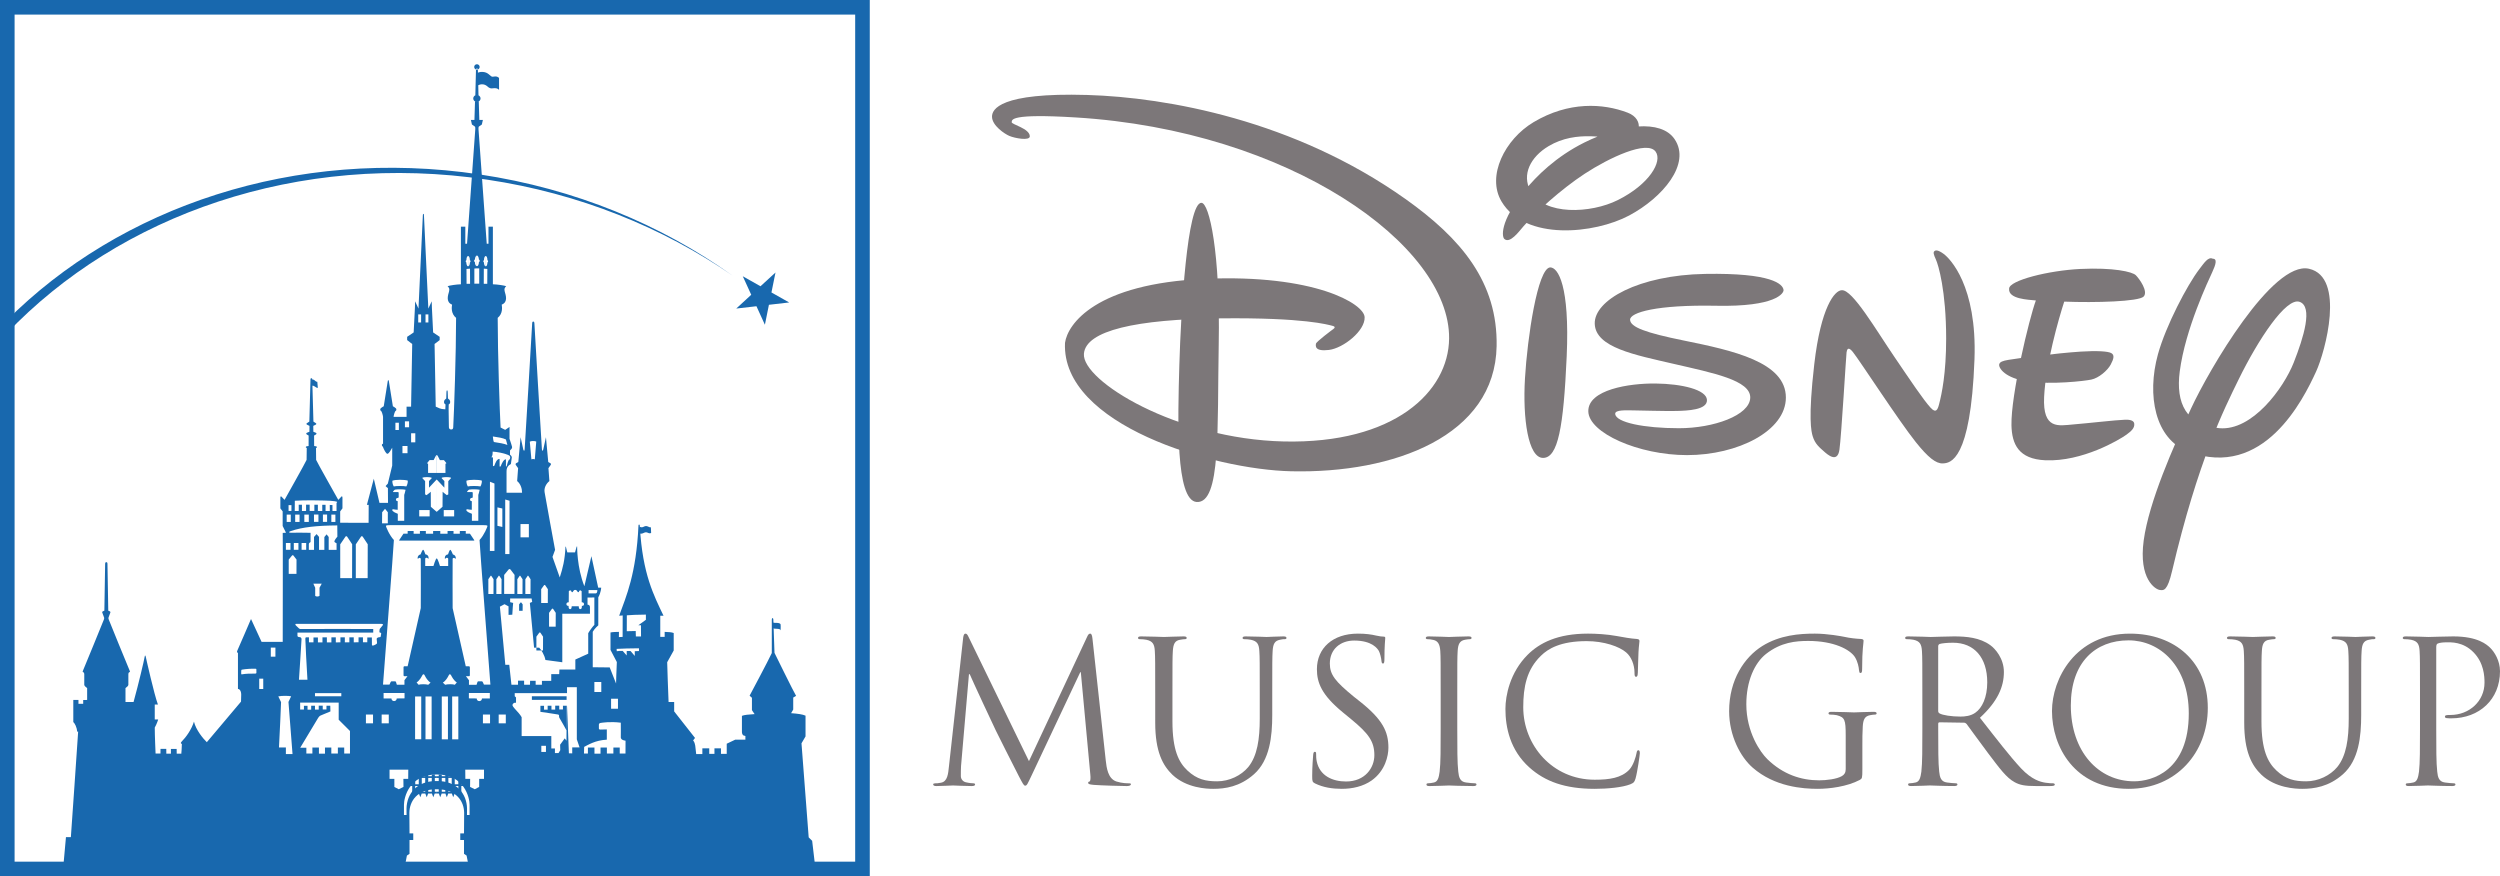 <?xml version="1.0" encoding="utf-8"?>
<!-- Generator: Adobe Illustrator 16.0.0, SVG Export Plug-In . SVG Version: 6.00 Build 0)  -->
<!DOCTYPE svg PUBLIC "-//W3C//DTD SVG 1.1//EN" "http://www.w3.org/Graphics/SVG/1.1/DTD/svg11.dtd">
<svg version="1.1" id="Layer_1" xmlns="http://www.w3.org/2000/svg" xmlns:xlink="http://www.w3.org/1999/xlink" x="0px" y="0px"
	 width="1000px" height="350.5px" viewBox="0 -62.765 1000 350.5" enable-background="new 0 -62.765 1000 350.5"
	 xml:space="preserve">
<g>
	<g>
		<path fill="#1868AE" d="M191.867-35.986c0,0.603-0.495,1.083-1.102,1.083c-0.603,0-1.09-0.482-1.09-1.083
			c0-0.6,0.488-1.083,1.09-1.083C191.372-37.069,191.867-36.586,191.867-35.986 M191.403-24.491l-0.265-10.801h-0.737l-0.268,10.801
			H191.403z M189.521,153.485c0.286,0,0.188-0.188,0.188-0.188l-1.729-2.586h-1.671l-0.008-1.076h-2.375v1.001v0.088h-2.515v-1.087
			h-2.383v1.087h-2.912v-1.087h-2.867v1.087h-2.912v-1.087h-2.375v1.087h-2.509v-0.088v-1.001h-2.383l-0.006,1.076l-1.667-0.016
			l-1.726,2.602c0,0-0.098,0.188,0.186,0.188H189.521z M190.749-28.268c1.268-1.126,3.12-0.934,4.111-0.013
			c0.96,0.892,1.531,0.954,2.31,0.835c1.076-0.162,1.902,0.018,2.452,0.613l-0.006-4.786c-0.91-0.712-1.28-0.607-2.484-0.458
			c-0.941,0.117-1.478-1.45-3.343-1.828c-0.953-0.193-1.994-0.161-3.039,0.404V-28.268z M208.385,178.179
			c-0.087,0-0.117,0.037-0.186,0.113c-0.087,0.125-0.552,0.684-0.552,0.684v2.589h1.4l0.019-2.589
			c-0.224-0.299-0.439-0.572-0.533-0.694C208.51,178.24,208.468,178.179,208.385,178.179 M169.388,22.769
			c-0.15,0.007-0.223,0.082-0.242,0.458c-0.012,0.371-1.753,37.445-1.753,37.445c-0.539-1.195-1.342-2.917-1.342-2.917
			c0,2.186-0.583,11.643-0.583,12.448c-0.618,0.379-2.606,1.759-2.606,1.759v1.307c0.683,0.583,2.023,1.543,2.023,1.543
			c0,0.768-0.45,25.077-0.45,25.077h-1.809v4.093h-5.196c0.013-0.434,0.438-2.144,0.835-2.409c0.229,0,0.458-0.682,0.098-1.008
			c-0.228-0.23-0.862-0.656-1.214-0.831c-0.228-1.474-1.58-9.877-1.604-10.052c-0.042-0.154-0.018-0.354-0.223-0.354
			c-0.167,0-0.179,0.198-0.218,0.354c-0.033,0.175-1.376,8.578-1.605,10.052c-0.358,0.174-0.989,0.601-1.212,0.831
			c-0.366,0.327-0.136,1.008,0.093,1.008c0.396,0.265,0.824,1.977,0.837,2.409c-0.013,0.91,0,10.505,0,10.767
			c-0.596-0.035-0.596,0.99-0.106,1.078c0.453,1.286,1.314,2.924,1.865,2.924c0.568,0,1.478-1.674,1.909-2.429
			c-0.033,1.708,0,6.526,0,7.146c-0.529,2.107-1.755,7.223-1.755,7.223c-0.382,0.348-0.89,0.99-0.89,0.99
			c0.433,0.471,0.739,0.621,0.923,0.77c0,0.616,0.042,5.934,0.042,5.934h-3.419l-2.265-9.662c-0.31,1.241-2.762,10.455-2.762,10.455
			h0.718l-0.036,7.172l-11.372-0.012v-4.547c0,0,0.633-0.867,0.916-1.214v-4.259c0-0.645-0.283-0.645-0.458-0.409
			c-0.173,0.234-0.637,0.63-1.212,1.275c0,0-8.591-15.224-8.863-15.991c-0.02-0.352-0.055-4.385-0.055-4.772
			c0.348-0.073,0.378-0.198,0.378-0.347c0-0.134-0.157-0.287-0.329-0.308c-0.163-0.015-0.358-0.088-0.785-0.125
			c0-0.161-0.027-3.692-0.027-4.187c0,0,0.254-0.149,0.708-0.409c0.457-0.248,0.196-0.633,0.019-0.692
			c-0.174-0.089-0.399-0.175-1.021-0.423c0-0.125-0.031-2.168-0.031-2.34c0,0,0.52-0.248,0.958-0.482
			c0.44-0.224,0.219-0.508,0.077-0.597c-0.144-0.086-0.546-0.345-0.973-0.644c-0.031-0.544-0.471-16.57-0.471-16.893
			c0-0.327-0.129-0.439-0.349-0.439c-0.216,0-0.357,0.112-0.357,0.439c0,0.323-0.422,16.349-0.458,16.893
			c-0.44,0.298-0.837,0.558-0.98,0.644c-0.143,0.089-0.364,0.373,0.069,0.597c0.439,0.234,0.966,0.482,0.966,0.482
			c0,0.173-0.02,2.217-0.02,2.34c-0.638,0.249-0.854,0.333-1.034,0.423c-0.179,0.062-0.439,0.444,0.019,0.692
			c0.454,0.26,0.7,0.409,0.7,0.409c0,0.495-0.019,4.026-0.019,4.187c-0.427,0.037-0.625,0.11-0.8,0.125
			c-0.149,0.021-0.322,0.174-0.322,0.308c0,0.148,0.043,0.273,0.384,0.347c0,0.386-0.043,4.421-0.063,4.772
			c-0.266,0.766-8.819,15.991-8.819,15.991c-0.575-0.634-1.035-1.041-1.207-1.268c-0.18-0.232-0.501-0.173-0.466,0.4
			c0.038,0.628,0,4.271,0,4.271c0.286,0.335,0.917,1.202,0.917,1.202v5.845l1.331,2.688c-0.458,0.076-1.307,0.076-1.307,0.076
			c0.081,0.693,0,43.426,0,43.426v0.162h-8.454l-4.23-9.152c0,0-5.142,11.992-5.458,12.598c-0.302,0.616-0.075,0.928,0.235,0.928
			v14.457c0.694,0,1.301,0.843,1.301,2.304c0,1.462-0.075,2.763-0.075,2.763l-13.68,16.226c-1.455-1.388-4.38-4.93-5.146-8.226
			c-0.999,3.22-3.152,6.205-4.923,7.991c-0.608,0.617-0.237,0.843,0.086,0.93c-0.031,1.622-0.173,3.667-0.223,3.913l-1.84-0.012
			l-0.021-1.896h-2.298l0.006,1.896h-1.838l-0.021-1.92h-2.305l-0.013,1.871h-1.964c-0.025-0.818-0.327-7.061-0.327-10.393
			c0.805-1.387,1.38-3.234,1.38-3.234H61.9v-5.994h1.265c-1.5-4.038-4.731-18.443-4.843-19.025c-0.113-0.571-0.342-0.918-0.472,0
			c-0.111,0.929-2.409,10.74-4.428,18.02h-3.225v-5.559c0.574-0.412,1.149-0.915,1.149-1.328c-0.006-0.396,0-2.602,0-4.162
			c-0.006-0.814,0.358-0.84,0.479-0.892c0.223-0.098,0.216-0.259,0-0.692c-0.479-1.002-8.262-20.166-8.342-20.402
			c-0.093-0.221-0.148-0.52-0.093-0.68c0.061-0.174,0.693-1.882,0.779-2.144c0.089-0.259-0.348-0.521-0.862-0.683
			c-0.031-1.041-0.295-16.636-0.314-18.307c-0.007-0.631,0.019-1.088-0.465-1.088c-0.489,0-0.472,0.457-0.478,1.088
			c-0.019,1.671-0.278,17.266-0.303,18.307c-0.52,0.162-0.947,0.423-0.868,0.683c0.087,0.262,0.727,1.97,0.781,2.144
			c0.054,0.16,0,0.459-0.082,0.68c-0.093,0.235-7.87,19.4-8.353,20.402c-0.211,0.434-0.219,0.596,0,0.692
			c0.11,0.052,0.484,0.076,0.484,0.892c0,1.561,0.012,3.767,0,4.162c0,0.413,0.574,0.916,1.149,1.328v4.744l-1.58,0.025v1.509
			h-1.895v-0.149v-1.385h-2.061v8.832c0.519,0.406,1.449,2.044,1.529,3.827h0.409c0,0.692-2.912,42.2-2.912,42.2h-1.962
			l-1.041,11.52h136.618l0.804-4.134l1.041-0.696v-5.535h1.493v-2.65h-1.493c0,0-0.073-7.209-0.061-8.237
			c0.061-4.559,3.01-9.427,10.954-9.415c7.935,0.012,10.899,4.856,10.958,9.415c0.012,1.028-0.058,8.237-0.058,8.237h-1.497v2.65
			h1.497v5.535l1.035,0.696l0.812,4.134l138.567-0.223l-1.151-9.81l-1.388-1.376l-2.879-37.619l1.616-2.772v-8.298
			c-1.232-0.533-2.919-0.769-5.767-0.992l0.843-1.463v-4.779l1.15-0.682c-0.916-1.463-8.639-17.193-8.639-17.193
			s-0.421-12.211-0.465-13.301c-0.037-0.83-0.618-0.794-0.618,0v13.377c-1.37,2.998-8.874,17.043-8.874,17.043l0.931,0.842v4.918
			c0,0,0.611,1.006,1.071,1.609c-2.323,0.137-4.224,0.322-5.073,0.693v6.538c0,0.694,0.466,1.227,0.466,1.227l0.922,0.311v1.462
			h-4.076l-3.389,1.611v4.074h-2.304v-2.23h-2.608v2.23h-2.082v-2.23h-2.754v2.304h-2.465c0,0-0.317-2.849-0.385-3.381
			c-0.087-0.532-0.302-1.535-0.855-2.069l0.768-1.004l-8.341-10.615v-3.768h-2.236c-0.13-1.683-0.557-15.902-0.557-15.902
			l2.608-4.695v-6.986c-0.794-0.347-2.151-0.408-3.617-0.459v2.008h-1.758v-8.459h1.305c-3.846-8.078-8.373-16.6-9.45-35.354
			c-0.055-0.916-0.036-1.125-0.341-1.113c-0.16,0-0.21,0.125-0.228,0.311c-0.897,19.496-4.893,28.314-7.729,36.156l1.412-0.125
			l-0.032,8.584l-1.487,0.076l0.021-2.084c-0.998,0-2.609,0.051-3.377,0.236v6.987l2.535,4.84c-0.156,2.69-0.311,8.597-0.311,8.597
			l-2.539-6.442l-6.787-0.073v-14.184c0.718-1.313,2.217-2.576,2.217-2.576v-11.22c1.084-1.884,1.158-3.841,1.158-3.841h-1.197
			l-2.717-12.609l-2.812,12.029c-2.999-7.531-2.889-15.882-2.889-15.882h-0.186l-0.668,2.354h-3.066c0,0-0.496-1.772-0.583-2.292
			l-0.16-0.025c-0.25,5.438-1.091,8.572-2.292,12.324l-2.905-8.213l1.034-2.82c0,0-3.809-20.613-4.192-23.065
			c-0.267-1.671,0.539-3.309,1.915-4.458l-0.383-5.156c0.545-0.766,0.766-1.076,0.922-1.3c0.156-0.232,0.082-0.545-0.156-0.692
			c-0.223-0.162-0.841-0.459-0.841-0.459l-0.917-9.922c0,0-0.928,4.385-1.077,4.919c-0.156,0.545-0.464,0.778-0.54-0.077
			c-0.087-0.843-2.997-49.573-2.997-50.261c0-0.692-0.25-0.849-0.454-0.849c-0.239,0-0.45,0.156-0.45,0.849
			c0,0.688-2.925,49.418-3.005,50.261c-0.075,0.855-0.383,0.621-0.54,0.077c-0.143-0.534-1.076-4.919-1.076-4.919l-0.917,9.922
			c0,0-0.612,0.297-0.843,0.459c-0.234,0.15-0.309,0.46-0.163,0.692c0.163,0.224,0.393,0.534,0.925,1.3l-0.384,5.156
			c1.382,1.149,1.97,2.984,1.97,4.668l-6.213,0.012c0,0,0.033-6.217,0-8.447c-0.042-2.232,1.27-2.738,1.734-3.033
			c0,0,0.341-2.241,0.378-2.65c0.037-0.42-0.557-1.005-0.731-1.117l0.012-1.683c0,0,0.027-0.05,0.49-0.509
			c0.466-0.459,0.347-0.916,0.228-1.262c-0.109-0.348-0.34-1.275-0.917-2.888v-4.731l-1.734,1.165l-1.845-0.929
			c-0.34-6.227-1.153-29.625-1.153-43.87c2.075-1.67,1.784-4.204,1.615-5.295c2.652-1.041,1.555-3.922,1.208-5.19
			c-0.347-1.27,0.064-1.617,0.576-2.192c-0.806-0.284-3.401-0.7-5.326-0.756v-23.05h-1.759v6.839h-0.7
			c0,0-3.257-45.343-3.301-45.955c-0.031-0.619,0.082-0.892,0.225-0.966c0.157-0.075,1.121-0.769,1.121-0.769l0.422-1.845h-1.426
			c0,0-0.191-6.608-0.227-7.457h-1.499c-0.037,0.847-0.229,7.457-0.229,7.457h-1.418l0.416,1.845c0,0,0.966,0.694,1.115,0.769
			c0.162,0.073,0.273,0.345,0.234,0.966c-0.036,0.613-3.308,45.955-3.308,45.955h-0.686v-6.839h-1.767v23.052
			c-1.926,0.056-4.52,0.472-5.325,0.756c0.514,0.575,0.916,0.922,0.569,2.192c-0.341,1.267-1.43,4.149,1.22,5.189
			c-0.173,1.091-0.465,3.625,1.609,5.295c0,14.245-0.805,37.643-1.15,43.871c-0.088,0.693-0.39,0.768-0.885,0.768
			c-0.501,0-0.843-0.385-0.843-0.928c0-0.534-0.118-6.067-0.112-7.13c0,0,0.043-1.17,0.043-1.951c0.28-0.15,0.583-0.378,0.583-1.011
			c0-0.779-0.583-1.097-0.891-1.38c0,0-0.089-1.865-0.089-2.483c0-0.609-0.086-0.718-0.252-0.718c-0.173,0-0.268,0.109-0.268,0.718
			c0,0.618-0.067,2.483-0.067,2.483c-0.305,0.283-0.904,0.601-0.904,1.38c0,0.633,0.327,0.86,0.612,1.011
			c0,0.78-0.092,1.951-0.092,1.951c-2.273-0.069-2.714-0.664-3.828-1.067c0,0-0.465-24.309-0.465-25.077c0,0,1.345-0.96,2.039-1.543
			v-1.307c0,0-1.994-1.381-2.614-1.759c0-0.805-0.569-10.262-0.569-12.448c0,0-0.812,1.722-1.351,2.917
			c0,0-1.746-37.073-1.758-37.445c-0.019-0.378-0.087-0.451-0.241-0.458 M167.288,62.997h1.157v3.227h-1.157V62.997z
			 M152.856,142.138l1.157-1.389l1.115,1.389v4.421h-2.309L152.856,142.138z M157.508,131.807c-0.309-0.509-0.575-1.19-0.575-2.267
			c1.128-0.533,5.036-0.494,6.187-0.049c0.043,0.965-0.309,1.883-0.575,2.315C161.508,131.572,158.43,131.572,157.508,131.807
			 M157.389,133.65c0.156-0.182,0.471-0.545,0.693-0.58c0.954-0.162,3.271-0.15,4.143,0.076c-0.11,0.779-0.539,2.041-0.539,2.041
			c-0.031,1.61,0,10.368,0,10.368h-2.571v-0.109v-2.69c-1.149-0.456-1.522-0.656-1.993-1.077c-0.466-0.42-0.191-0.843,0.267-0.729
			c0.471,0.124,1.115,0.16,1.69,0.197v-3.453c-1.035,0-0.806-1.279-0.081-1.279c0.509,0,0.476-0.334,0.47-0.532
			c-0.012-0.456,0-1.04,0-1.314c0.006-0.518-0.108-0.518-0.623-0.518c-0.354,0-0.812,0.013-1.245,0.024
			C156.975,134.085,157.179,133.899,157.389,133.65 M187.129,131.807c-0.303-0.509-0.568-1.19-0.568-2.267
			c1.133-0.533,5.028-0.494,6.187-0.049c0.042,0.965-0.31,1.883-0.574,2.315C191.138,131.572,188.064,131.572,187.129,131.807
			 M187.018,133.65c0.156-0.182,0.466-0.545,0.693-0.58c0.956-0.162,3.272-0.15,4.157,0.076c-0.125,0.779-0.545,2.041-0.545,2.041
			c-0.031,1.61,0,10.368,0,10.368h-2.564v-0.109v-2.69c-1.163-0.456-1.546-0.656-2.005-1.077c-0.466-0.42-0.197-0.843,0.265-0.729
			c0.466,0.124,1.117,0.16,1.704,0.197v-3.453c-1.047,0-0.816-1.279-0.08-1.279c0.494,0,0.462-0.334,0.457-0.532
			c-0.012-0.456,0-1.04,0-1.314c0.006-0.518-0.108-0.518-0.623-0.518c-0.354,0-0.812,0.013-1.247,0.024
			C186.603,134.085,186.819,133.899,187.018,133.65 M174.682,141.976l-2.34-2.018l-0.037-6.033c0,0-0.918,0.877-1.684,1.375
			l-0.577-0.311v-5.301c0,0-0.718-0.793-0.984-1.064c-0.267-0.262-0.049-0.335,0.167-0.396c0.292-0.076,0.891-0.148,1.58-0.148
			c0.725,0,1.226,0.085,1.536,0.148c0.39,0.086,0.438,0.198,0.233,0.421c-0.329,0.348-0.731,0.778-0.972,1.005v2.65l3.079-3.283
			 M171.858,143.784h-4.169v-2.526h4.169V143.784z M174.675,129.02l3.072,3.282v-2.65c-0.241-0.227-0.637-0.656-0.973-1.005
			c-0.198-0.222-0.149-0.335,0.234-0.421c0.316-0.063,0.812-0.148,1.537-0.148c0.693,0,1.288,0.074,1.58,0.148
			c0.224,0.062,0.439,0.135,0.173,0.396c-0.267,0.271-0.985,1.064-0.985,1.064v5.301l-0.576,0.311
			c-0.767-0.496-1.685-1.375-1.685-1.375l-0.043,6.018l-2.333,2.034 M177.493,141.258h4.169v2.538h-4.169V141.258z M174.682,119.222
			c0.274-0.025,0.657,0.818,1.268,2.057h1.617c0,0,0.614,0.767,0.842,1.004c0.235,0.223,0.089,0.443-0.228,0.443v3.691h-3.499
			 M174.729,126.417h-3.498v-3.678c-0.314,0-0.465-0.234-0.235-0.457c0.235-0.236,0.849-1.016,0.849-1.016h1.616
			c0.613-1.227,0.999-2.068,1.268-2.045 M159.545,109.225h-1.381v-2.886h1.381V109.225z M163.632,108.135h-1.664v-2.365h1.664
			V108.135z M166.122,114.179h-1.677v-3.629h1.677V114.179z M163.001,118.514h-2.019v-2.886h2.019V118.514z M127.378,145.976h-1.785
			v-2.936h1.785V145.976z M130.838,145.976h-1.67v-2.936h1.67V145.976z M134.158,146.002h-1.622v-2.937h1.622V146.002z
			 M121.735,143.066h1.785v2.937h-1.785V143.066z M118.075,143.066h1.747v2.937h-1.747V143.066z M114.674,143.066h1.636v2.937
			h-1.636V143.066z M130.228,139.163c-0.41,0-1.178-0.012-1.328-0.012l0.014,2.49c-0.458,0-1.504-0.025-1.766-0.025v-2.5
			c-0.507-0.015-1.114,0-1.405,0v2.5c-0.526-0.014-1.388,0-1.882,0v-2.526h-1.432v2.526c-0.624,0.012-1.127,0.012-1.658,0.025
			l0.006-2.525c-0.615,0.012-0.947,0.023-1.294,0.023l0.014,2.477c-0.591,0.013-1.147,0.013-1.605,0.026l0.033-4.112
			c1.533-0.076,4.526-0.201,6.57-0.172c2.718,0.047,7.81,0.061,9.421,0.369c1.608,0.299,0.693,0.371,0.693,0.768v3.147h-1.63v-2.376
			c-0.279-0.039-0.75-0.039-1.078-0.053l0.02,2.43c-0.738,0-1.444,0.014-1.708,0l0.012-2.537 M116.576,141.605h-1.153v-2.318h1.153
			V141.605z M110.167,199.896h-1.847v-3.617h1.847V199.896z M96.479,205.979c0.019-0.621,0.025-0.809,0.26-0.88
			c1.772-0.311,3.97-0.422,5.438-0.371c0.477,0.014,0.377,0.246,0.377,0.557c0,0.294-0.007,0.779,0.006,1.002
			c0.012,0.236-0.076,0.387-0.54,0.387c-1.747-0.014-3.764,0.014-5.233,0.294C96.435,207.005,96.46,206.906,96.479,205.979
			 M134.951,151.896c-0.966,1.117-1.158,1.625-1.195,1.919c-0.036,0.323,0.421,0.46,0.874,0.73v2.631h-3.152v-5.144l-0.837-1.054
			l-0.898,1.077v5.119h-2.129v-5.168l-0.974-1.137l-1.035,1.149l0.007,5.156h-2.081c0,0,0-1.872,0.006-2.319
			c0.015-0.383,0.348-0.581,0.687-0.803v-3.691c0,0-7.141-0.113-7.754-0.039c-0.619,0.078-1.486-0.21-0.075-0.68
			c4.528-1.548,10.213-2.17,18.519-2.242L134.951,151.896z M122.477,157.163h-1.839v-2.74h1.839V157.163z M119.37,157.163h-1.848
			v-2.74h1.848V157.163z M116.199,157.163h-1.842v-2.74h1.842V157.163z M166.636,210.214c1.246-0.809,1.931-2.193,2.272-2.826
			c0.354-0.631,0.683-0.631,1.01,0.062c0.358,0.755,1.191,2.168,2.309,2.825l-0.928,0.867c-0.987-0.293-3.171-0.285-3.859,0
			L166.636,210.214 M172.649,232.943h-2.452v-17.129h2.452V232.943z M168.495,232.943h-2.459v-17.129h2.459V232.943z
			 M153.432,214.426h8.387v2.153l-3.128,0.037c0,1.389-2.087,1.389-2.117,0.016l-3.135-0.016L153.432,214.426z M174.682,160.579
			c-0.415,0-1.3,3.059-1.3,3.059h-3.295v-2.998c0.203-0.332,0.655-0.443,0.96-0.133c0.141,0.133,0.427,0.516,0.391-0.162
			c-0.027-0.758-0.467-1.275-1.284-1.377c-0.179-0.46-0.588-1.822-0.885-1.822c-0.315,0-0.779,1.254-1.071,1.883
			c-0.952,0.174-1.114,0.965-1.138,1.316c-0.021,0.232-0.076,0.605,0.357,0.21c0.366-0.347,0.755-0.124,0.893,0.146
			c0.08,0.178,0,19.77,0,19.77l-5.251,23.265h-1.239c-0.347,0-0.403,0.259-0.403,0.396v3.058c0,0.436,0.142,0.523,0.314,0.523H163
			l-1.221,1.598v1.819c0,0-2.521-0.012-3.047,0c-0.042-0.173-0.265-0.952-0.335-1.088c-0.067-0.126-0.162-0.275-0.315-0.275h-1.541
			c-0.193,0-0.576,0.855-0.745,1.314h-2.594c0,0,4.353-56.357,4.353-57.846c-1.747-1.808-3.3-5.438-3.171-5.696
			c0.129-0.248,1.232-0.248,1.747-0.248h18.548h18.556c0.508,0,1.609,0,1.747,0.248c0.117,0.259-1.425,3.889-3.17,5.696
			c0,1.488,4.346,57.846,4.346,57.846h-2.587c-0.173-0.459-0.551-1.314-0.749-1.314h-1.542c-0.148,0-0.249,0.149-0.308,0.287
			c-0.063,0.124-0.293,0.903-0.348,1.089c-0.508-0.024-3.04,0-3.04,0v-1.819l-1.22-1.61h1.264c0.185,0,0.32-0.088,0.32-0.523v-3.046
			c0-0.148-0.062-0.396-0.401-0.396h-1.239l-5.252-23.273c0,0-0.075-19.594,0-19.771c0.141-0.271,0.533-0.48,0.898-0.146
			c0.426,0.396,0.37,0.025,0.359-0.209c-0.038-0.352-0.193-1.131-1.14-1.316c-0.28-0.629-0.761-1.867-1.066-1.867
			c-0.306,0-0.718,1.348-0.898,1.809c-0.812,0.098-1.244,0.615-1.28,1.375c-0.037,0.689,0.246,0.305,0.39,0.161
			c0.302-0.312,0.76-0.188,0.952,0.146v2.986h-3.281c0,0-0.884-3.045-1.307-3.045 M180.454,207.388
			c0.341,0.643,1.034,2.018,2.272,2.838l-0.806,0.915c-0.695-0.286-2.861-0.294-3.86,0l-0.923-0.867
			c1.122-0.657,1.945-2.069,2.31-2.825C179.773,206.757,180.107,206.757,180.454,207.388 M176.714,215.814h2.459v17.141h-2.459
			V215.814z M180.863,215.814h2.465v17.141h-2.465V215.814z M195.931,216.616l-3.147,0.016c-0.024,1.395-2.111,1.395-2.111-0.016
			l-3.121-0.037v-2.153h8.379V216.616z M197.783,157.62h-1.841l0.037-27.697l1.802,0.719v26.979H197.783z M203.778,158.859h-1.692
			v-21.824l1.728,0.494L203.778,158.859z M200.937,148.02l-1.965-0.456v-7.383l1.965,0.457V148.02z M211.543,152.17H208.2v-5.301
			h3.343V152.17z M211.92,113.894c0.542-0.309,1.896-0.346,2.583-0.049l-0.581,7.135c-0.391-0.172-0.862-0.186-1.363,0
			L211.92,113.894z M202.124,118.802c0.755,0.246,1.542,0.532,1.809,0.854c0.233,0.284,0.227,1.215-0.229,1.449
			c-0.464,0.224-0.862,2.006-0.978,2.416c-0.119,0.41-0.186,0.349-0.348,0.295v-2.836c-0.843-0.172-1.788,1.849-2.019,2.602
			c-0.149,0.474-0.522,0.234-0.522,0.234v-3.01c-1.15-0.109-1.845,2.021-2.011,2.493c-0.174,0.456-0.41,0.456-0.64,0.282v-3.168
			l0.021-0.174c0,0-0.385-0.037-0.656-0.113c0.575-0.642,0.519-1.844,0.519-2.252C198.972,117.982,201.375,118.552,202.124,118.802
			 M202.373,113.028c0.227,0.754,0.581,2.192,0.581,2.192c-1.041-0.471-3.679-0.953-5.246-1.15
			c-0.463-0.053-0.408-1.499-0.575-2.256C199.43,112.176,201.109,112.396,202.373,113.028 M144.743,151.714
			c0.279,0,0.41,0.282,0.546,0.491c0.314,0.474,1.134,1.712,1.803,2.727l-0.031,13.55h-4.738v-13.514c0,0,1.465-2.191,1.819-2.688
			C144.377,151.947,144.459,151.714,144.743,151.714 M207.99,167.503c0.13,0,0.179,0.137,0.24,0.226
			c0.137,0.198,0.484,0.744,0.789,1.188l-0.027,5.909h-2.061v-5.897c0,0,0.65-0.953,0.799-1.162
			C207.829,167.605,207.865,167.503,207.99,167.503 M211.191,167.503c0.131,0,0.185,0.137,0.241,0.226
			c0.13,0.198,0.488,0.744,0.787,1.188l-0.012,5.909h-2.069v-5.897c0,0,0.646-0.953,0.795-1.162
			C211.042,167.605,211.066,167.503,211.191,167.503 M196.391,167.503c0.123,0,0.179,0.137,0.234,0.226
			c0.142,0.198,0.489,0.744,0.792,1.188l-0.025,5.909h-2.055v-5.897c0,0,0.644-0.953,0.785-1.162
			C196.241,167.605,196.266,167.503,196.391,167.503 M199.596,167.503c0.125,0,0.173,0.137,0.24,0.226
			c0.125,0.198,0.485,0.744,0.789,1.188l-0.031,5.909h-2.051v-5.897c0,0,0.64-0.953,0.793-1.162
			C199.436,167.605,199.465,167.503,199.596,167.503 M203.827,164.853c0.247,0,0.358,0.186,0.466,0.311
			c0.258,0.357,0.884,1.162,1.534,2.021l-0.038,7.629h-4.122v-7.618c0,0,1.363-1.66,1.628-1.982
			C203.491,164.978,203.574,164.853,203.827,164.853 M217.86,171.206c0.157,0,0.229,0.137,0.298,0.238
			c0.167,0.258,0.569,0.843,0.985,1.46l-0.02,5.538h-2.651v-5.525c0,0,0.874-1.213,1.041-1.449
			C217.65,171.308,217.705,171.206,217.86,171.206 M221.002,180.67c0.162,0,0.241,0.138,0.31,0.226
			c0.167,0.258,0.569,0.842,0.984,1.462l-0.025,5.538h-2.65v-5.525c0,0,0.874-1.215,1.041-1.437
			C220.798,180.758,220.852,180.67,221.002,180.67 M215.935,190.198c0.163,0,0.241,0.137,0.304,0.232
			c0.167,0.246,0.569,0.83,0.979,1.462l-0.019,5.526h-2.646v-5.512c0,0,0.868-1.229,1.041-1.451
			C215.725,190.282,215.779,190.198,215.935,190.198 M117.103,159.306c0.191,0,0.272,0.137,0.347,0.244
			c0.204,0.264,0.67,0.857,1.158,1.502l-0.019,5.721h-3.102v-5.708c0,0,1.02-1.251,1.22-1.488
			C116.854,159.391,116.923,159.306,117.103,159.306 M138.519,151.714c0.279,0,0.409,0.282,0.544,0.491
			c0.311,0.474,1.128,1.712,1.802,2.727l-0.031,13.55h-4.744v-13.514c0,0,1.476-2.191,1.829-2.688
			C138.154,151.947,138.234,151.714,138.519,151.714 M125.346,170.708h3.343l-0.878,1.613v3.257c-0.402,0.336-1.399,0.371-1.729,0
			v-3.229L125.346,170.708z M105.298,212.839h-1.608v-4.125h1.608V212.839z M111.318,215.788c1.381-0.298,4.101-0.273,5.139-0.039
			c-0.341,0.694-1.072,2.256-1.072,2.256c0.466,6.216,1.624,20.858,1.624,20.858h-2.658v-2.652h-2.761
			c0.267-5.45,0.835-16.623,0.835-18.12L111.318,215.788z M136.524,215.738h-10.528v-1.238h10.528V215.738z M120.082,236.337
			c0,0,6.601-11.025,7.178-11.944c0.581-0.929,1.04-0.977,1.442-1.149c0.404-0.173,3.464-1.438,3.464-1.438l-0.056-2.279h-1.524v1.5
			l-1.494-0.015v-1.497h-1.603v1.549h-1.499v-1.537h-1.518v1.575l-1.457,0.013v-1.562h-1.444v1.5h-1.513v-2.763h15.415v6.839
			l4.515,4.507v9.008h-2.304v-2.393h-2.539v2.393h-2.62v-2.393h-2.535v2.465h-2.421v-2.465h-2.613v2.393h-2.417v-2.306
			L120.082,236.337 M226.589,233.514v-4.163c0,0-2.309-4.199-2.776-4.895c-0.458-0.691,0.18-1.263-0.686-1.436
			c-0.866-0.172-6.974-1.053-6.974-1.053l0.019-2.416h1.445v1.561l1.442-0.012v-1.575h1.523v1.55h1.499v-1.562h1.616v1.497
			l1.481,0.015v-1.5h1.523 M226.583,233.514l-0.688-0.933l-1.848,2.529l0.057,2.203l-0.693,1.152h-1.438v-1.847h-1.445v-4.955
			h-11.87v-7.556c-1.27-2.256-3.977-4.15-3.63-5.018c0.347-0.853,1.041-0.806,1.382-0.744v-2.143l-0.515-0.472v-1.239h20.915v-2.376
			h3.922v20.861l1.103,3.229h-2.943v2.38l-1.331-0.015l-0.749-19.025 M248.321,232.236c0,0.299,0.167,1.041,1.895,1.278l-0.02,5.128
			h-2.304v-2.393h-2.538v2.393h-2.602v-2.393h-2.54v2.465h-2.428v-2.465h-2.621v2.393h-1.567l0.073-2.663
			c1.618-0.794,4.384-2.638,9.057-2.876v-4.1c-1.389,0-2.019,0.061-2.602,0.061c-0.568,0-0.568-0.283-0.568-0.643v-1.139
			c0,0-0.125-0.744,0.637-0.869c0.745-0.107,3.791-0.629,8.126-0.107C248.375,227.691,248.321,231.78,248.321,232.236
			 M149.209,226.575h-2.842v-3.541h2.842V226.575z M155.513,226.575h-2.848v-3.541h2.848V226.575z M196.018,226.575h-2.85v-3.541
			h2.85V226.575z M202.321,226.575h-2.847v-3.541h2.847V226.575z M163.279,248.786h-1.925l0.036,3.22l-1.88,0.929l-1.766-0.917
			v-3.011v-0.223h-1.926v-3.69h7.493L163.279,248.786z M174.688,249.65c-8.002-0.098-11.978,5.117-12.083,11.012l0.012,2.565h-1.033
			v-0.109c0,0,0.013-2.456,0-3.929c-0.02-2.972,2.106-12.162,13.104-12.162h0.042c10.989,0,13.118,9.188,13.1,12.162
			c-0.013,1.473,0,3.929,0,3.929v0.109h-1.041l0.025-2.565c-0.117-5.895-4.093-11.109-12.084-11.012 M186.102,245.095h7.5v3.691
			h-1.932v0.225v2.996l-1.759,0.928l-1.884-0.939l0.036-3.209h-1.923L186.102,245.095z M230.088,173.191
			c0.816,0,0.837,0.94,1.196,0.928c0.444-0.012,0.354-0.508,0.354-0.508l0.488-0.271l0.521,0.344l0.043,4.46
			c0.415,0,0.935,0.126,0.916,0.754c-0.012,0.61-0.445,0.684-0.849,0.684c0.006,1.064-0.233,1.303-0.67,1.303
			c-0.358,0.012-0.575-0.348-0.594-1.154h-2.805c-0.025,0.809-0.242,1.166-0.604,1.154c-0.42,0-0.667-0.238-0.667-1.303
			c-0.398,0-0.835-0.073-0.854-0.684c-0.006-0.628,0.5-0.754,0.929-0.754l0.042-4.46l0.521-0.344l0.489,0.271
			c0,0-0.093,0.496,0.354,0.508c0.358,0.013,0.377-0.928,1.201-0.928 M237.743,176.223v10.964c-0.488,0.457-1.914,2.305-2.453,3.329
			v8.189l-5.153,2.344v3.997h-6.378l-0.077,1.848h-3.189v2.697h-3.722v1.55h-2.513v-1.597h-2.224l-0.042,1.597h-2.349v-1.634h-2.44
			v1.634h-2.63l-0.868-7.976h-1.58l-2.169-23.264l1.84-0.988l1.618,0.863v3.41l1.498-0.064c0.055-1.609,0.346-4.719,0.346-4.719
			l-1.206-0.295v-1.488h8.583l0.236,1.377l-0.93,0.408l1.685,17.91h2.068c0.686,0.709,2.136,2.887,2.471,4.918l6.75,0.904v-19.412
			h11.063v-2.538c0-0.521-0.166-1.04-0.972-1.101v-2.826L237.743,176.223z M235.432,173.251h3.498c0,0.274,0.025,1.35-0.73,1.35
			h-2.768V173.251z M250.73,183.361c1.041-0.111,4.621-0.287,7.625-0.287v2.07l-3.004,2.189h1.034l0.025,4.486
			c-0.807-0.014-1.369,0-2.063,0l-0.067-2.179c-1.5,0-2.564,0.049-3.568,0.085L250.73,183.361z M246.647,196.786
			c1.266-0.11,6.628-0.234,8.93-0.234c0.057,0.295,0,1.101,0,1.101c-0.463,0-1.088,0.064-1.671,0.064v1.894l-1.672-1.958
			c-0.464-0.06-1.213,0-1.555,0v1.772l-1.608-1.832c-0.755-0.061-1.851,0.06-2.366,0.124L246.647,196.786z M226.644,217.185h-13.892
			v-1.436h13.892V217.185z M240.516,214.042h-2.767v-4.002h2.767V214.042z M247.191,220.731h-2.76v-4.002h2.76V220.731z
			 M218.381,238.021h-1.851v-2.465h1.851V238.021z M190.749,39.425c0.276-0.012,0.76,0.514,0.829,1.667
			c0.416,0.006,0.397,0.921,0,0.936c-0.033,1.063-0.41,1.696-0.829,1.684 M190.778,43.709c-0.422,0.019-0.801-0.619-0.824-1.684
			c-0.402-0.012-0.433-0.923,0-0.936c0.063-1.146,0.551-1.68,0.824-1.666 M194.278,39.646c0.425,0,0.693,0.75,0.693,1.71
			c0.371,0,0.339,0.769,0.018,0.805c-0.018,0.718-0.2,1.618-0.725,1.612 M187.267,43.772c-0.533,0.006-0.711-0.892-0.745-1.617
			c-0.309-0.025-0.334-0.805,0.033-0.805c0-0.954,0.264-1.698,0.691-1.698 M194.309,43.772c-0.521,0-0.711-0.892-0.737-1.617
			c-0.316-0.025-0.341-0.805,0.025-0.805c0-0.954,0.265-1.698,0.693-1.698 M193.528,44.689l1.412,0.119l-0.033,5.938h-1.403
			L193.528,44.689z M187.242,39.646c0.433,0,0.7,0.75,0.7,1.71c0.371,0,0.34,0.769,0.025,0.805
			c-0.025,0.718-0.217,1.612-0.745,1.612 M188.033,50.752h-1.405l-0.031-5.94l1.405-0.119L188.033,50.752z M191.688,50.714
			c-0.365,0.018-1.506,0-1.944,0V44.65c0.568-0.075,1.448-0.093,1.944-0.049V50.714 M171.355,66.228h-1.145v-3.227h1.145V66.228z
			 M153.146,187.273c-0.308,0.396-0.841,1.041-1.268,1.562c-0.093,0.632-0.252,1.398,0.119,1.437
			c0.458,0.047,0.52,0.236,0.458,0.567c-0.027,0.173-0.037,0.262-0.098,0.572c-0.113,0.606-0.012,0.668-0.589,0.706
			c-0.699,0.036-1.096,0.396-1.096,0.693c0,0.754,0.287,1.671,0.056,1.893c-0.354,0.348-1.965,1.19-1.951,0.496v0.035l-0.032-3.01
			h-1.827l-0.006,1.908h-1.728l-0.006-1.956h-1.758v1.968l-1.915,0.015l-0.007-1.981h-1.752v1.981h-1.814v-1.981h-1.76v1.996
			l-1.851,0.012v-2.008h-1.759v2.008h-1.808l-0.012-2.008h-1.753v2.018h-1.823v-1.969h-1.771v1.933h-1.813v-1.993h-1.028
			c-0.415,0-0.415,0.311-0.415,0.657c0,0.371,0.539,12.312,0.84,16.313h-3.394c0.056-1.152,1.028-15.273,1.028-16.192
			c0-0.903-0.718-0.839-1.089-0.903c-0.364-0.049-0.54-0.295-0.54-0.485v-1.273h30.311v-1.448c0,0-28.199-0.061-28.738,0
			c-0.545,0.059-0.662,0-0.972-0.234c-0.296-0.25-0.904-0.855-1.213-1.166c-0.302-0.298-0.302-0.657,0-0.657h33.922
			C153.074,186.74,153.359,186.999,153.146,187.273"/>
		<path fill="#1868AE" d="M190.749-24.787c-0.808,0-1.458,0.625-1.458,1.398c0,0.775,0.65,1.406,1.458,1.406
			c0.81,0,1.461-0.631,1.461-1.406C192.209-24.162,191.558-24.787,190.749-24.787 M312.253,187.1
			c-0.061-0.509-0.73-0.718-1.685-0.718c-0.953,0-1.207,0.023-1.457-0.234c-0.284-0.273,0,2.366,0,2.366
			c0.837,0.447,3.029-0.062,3.142,0.89C312.309,188.45,312.253,187.1,312.253,187.1 M259.132,147.822
			c-0.563-0.234-0.977-0.197-1.472,0.024c-0.552,0.25-0.922,0.521-1.902,0.064l0.056,2.698c0.342,0.173,1.052,0.162,1.858-0.287
			c0.651-0.344,1.201-0.085,1.485,0.029c0.446,0.197,0.83,0.334,1.295,0.047l-0.095-2.266
			C260.02,148.306,259.516,147.97,259.132,147.822 M124.659,89.076l0.124,2.453c1.046-0.193,1.418,0.884,2.354,0.854l-0.218-2.446
			C126.045,90.03,125.873,88.784,124.659,89.076 M173.92,246.99l-1.207,0.061v0.654h-1.43v-0.715l-1.201,0.061v0.654h-1.363v-0.715
			l-1.208,0.061v0.654h-1.43v-0.715l-1.197,0.061v0.654h-0.835v0.707h0.835v2.516h-0.835v0.719h0.835v2.872l0.609,1.626l0.588-1.626
			v-2.872h1.43v2.872l0.616,1.626l0.552-1.488h1.455l0.564,1.488l0.545-1.488h1.524l0.562,1.488l0.54-1.488h0.817v-0.73h-0.76
			v-2.279h0.76v-0.719h-0.76v-2.516h0.76v-0.707h-0.76v-0.715H173.92z M167.51,250.929h-1.417v-2.518h1.417V250.929z
			 M170.081,253.926h-1.197l-0.167,0.124v-2.403h1.364V253.926z M170.081,250.929h-1.37v-2.518h1.37V250.929z M172.712,253.926
			h-1.424v-2.279h1.424V253.926z M172.712,250.929h-1.424v-2.518h1.424V250.929z M184.528,247.05l-1.202-0.061v0.715h-1.432v-0.654
			l-1.207-0.061v0.715h-1.343v-0.654l-1.218-0.061v0.715h-1.418v-0.654l-1.213-0.061v0.715h-0.769v0.707h0.769v2.516h-0.769v0.719
			h0.769v2.279h-0.769v0.73h0.816l0.545,1.488l0.569-1.488h1.519l0.551,1.488l0.558-1.488h1.463l0.544,1.488l0.606-1.626v-2.872
			h1.432v2.872l0.596,1.626l0.605-1.626v-2.872h0.837v-0.719h-0.837v-2.516h0.837v-0.707h-0.837v-0.654H184.528z M178.126,253.926
			h-1.418v-2.279h1.418V253.926z M178.126,250.929h-1.418v-2.518h1.418V250.929z M180.688,254.05l-0.162-0.124h-1.183v-2.279h1.343
			L180.688,254.05L180.688,254.05z M180.688,250.929h-1.348v-2.518h1.348V250.929z M183.328,250.929h-1.431v-2.518h1.431V250.929z"
			/>
		<polygon fill="#1868AE" points="315.672,58.221 307.57,59.151 305.96,67.134 302.579,59.727 294.502,60.656 300.492,55.143 
			297.111,47.737 304.195,51.738 310.197,46.242 308.58,54.219 		"/>
		<path fill="#1868AE" d="M191.886,7.01C118.019-4.033,47.979,20.009,2.631,65.484v5.172C47.847,23.198,119.351-2.196,194.858,9.095
			c36.833,5.499,70.189,19.087,98.121,38.35C264.455,27.081,230.043,12.712,191.886,7.01"/>
		<path fill="#1868AE" d="M347.909,287.736H0v-350.5h347.909V287.736z M5.834,281.9h336.238V-56.93H5.834V281.9z"/>
	</g>
	<path fill="#7C7779" d="M426.002,74.382c1.029-7.522,12.293-23.734,55.975-25.615c43.691-1.899,63.651,9.914,63.875,15.341
		c0.249,5.427-8.498,12.394-14.275,13.107c-5.783,0.701-5.318-1.657-5.193-2.488c0.111-0.811,6.482-5.544,6.968-5.893
		c0.465-0.36,1.053-0.95-0.485-1.298c-1.53-0.361-10.871-3.314-44.625-2.958c-33.775,0.361-53.934,4.859-54.676,14.166
		c-0.871,10.789,36.931,34.096,79.934,35.081c44.2,1.006,65.943-19.882,66.144-41.217c0.34-37.259-63.812-83.203-149.464-88.398
		c-26.263-1.605-25.348,0.936-25.506,1.877c-0.158,0.943,7.247,2.52,7.247,5.676c0,1.89-5.982,0.784-8.19-0.162
		c-1.775-0.757-6.927-4.085-6.927-7.715c0-2.85,2.999-9.7,38.105-8.659c31.809,0.941,82.816,10.077,127.207,41.563
		c22.522,15.972,36.987,33.408,36.535,58.893c-0.639,35.896-40.94,51.014-82.195,50.065
		C485.268,125.038,424.499,107.166,426.002,74.382"/>
	<path fill="#7C7779" d="M480.564,18.363c3.14,0,7.612,19.835,6.923,56.688c-0.625,33.695,0.952,63.611-8.813,62.98
		c-8.483-0.544-7.566-33.066-6.938-54.796C472.37,61.513,474.89,18.363,480.564,18.363"/>
	<path fill="#7C7779" d="M601.791,32.855c-0.949-0.632-2.265-6.667,8.193-19.516c4.496-5.553,12.397-13.466,23.846-19.137
		c14.542-7.194,30.508-9.37,35.983-1.342c6.761,9.917-4.815,23.446-18.105,30.552c-13.854,7.392-41.658,10.318-51.107-5.594
		c-6.035-10.156,1.314-24.86,12.846-31.728c14.021-8.339,27.713-7.57,37.631-3.781c6.984,2.667,5.342,10.55-2.058,10.55
		c-5.667,0-18.255-3.932-29.591,2.837c-7.209,4.299-10.86,11.375-7.209,17.983c5.45,9.833,24.091,8.997,34.908,3.586
		c12.605-6.294,17.952-15.434,15.128-19.365c-3.419-4.753-18.662,2.489-28.348,8.819c-9.403,6.141-19.914,15.698-24.564,21.092
		C607.577,29.869,604.002,34.745,601.791,32.855"/>
	<path fill="#7C7779" d="M620.075,44.19c3.137,0,7.852,7.242,6.604,35.581c-1.269,28.34-3.467,40.627-9.457,40.627
		c-5.974,0-8.188-15.75-7.233-31.809C610.925,72.53,615.015,44.505,620.075,44.19"/>
	<path fill="#7C7779" d="M714.35,96.248c0-14.233-21.275-18.825-40.808-22.797c-15.389-3.121-21.378-5.376-21.511-8.298
		c-0.108-2.926,10.651-6.083,34.494-5.612c23.842,0.478,27.02-5.037,26.895-6.307c-0.241-2.35-4.687-6.902-31.351-6.436
		c-26.649,0.467-44.527,10.526-44.171,19.985c0.345,9.468,16.008,12.394,31.674,16.022c15.667,3.623,30.753,6.549,30.525,13.557
		c-0.245,7.019-14.638,12.163-28.529,12.163c-13.929,0-25.27-2.311-25.485-5.735c-0.125-1.742,4.671-1.398,7.237-1.398
		c1.863,0,13.092,0.349,17.31,0.23c4.198-0.114,12.386-0.348,12.154-4.442c-0.241-4.088-10.048-6.423-20.574-6.537
		c-10.523-0.121-26.999,2.449-26.887,11.098c0.111,8.652,20.097,17.542,39.505,17.542C695.177,119.281,714.35,109.573,714.35,96.248
		"/>
	<path fill="#7C7779" d="M736.728,53.323c-2.83,0-8.392,6.724-11.021,29.595c-2.521,21.888-1.174,26.98-0.631,28.807
		c0.946,3.156,2.847,4.58,4.402,5.985c1.587,1.427,5.524,4.893,6.3-0.62c0.784-5.515,2.679-37.947,2.845-38.898
		c0.149-0.939,0.498-2.697,2.518-0.163c3,3.793,18.269,27.406,25.188,36.067c4.815,6.014,8.025,8.66,10.863,8.507
		c2.828-0.165,11.079-0.767,12.598-41.57c1.099-29.6-9.927-40.461-12.273-42.199c-2.374-1.741-3.318-1.576-3.796-1.099
		c-0.469,0.466-0.304,1.261,0.634,3.304c0.954,2.051,4.106,12.442,4.106,31.652c0,13.85-1.737,22.04-2.845,26.296
		c-0.556,2.18-1.262,3.615-3.311,1.411c-2.978-3.215-8.271-11.185-14.48-20.308C750.428,69.239,740.987,53.004,736.728,53.323"/>
	<path fill="#7C7779" d="M803.646,52.695c0-3.308,15.894-7.275,28.486-7.875c13.241-0.628,20.799,1.101,22.209,2.516
		c1.423,1.427,5.027,6.454,3.135,8.503c-1.874,2.047-19.502,2.526-31.785,2.047c-2.202,6.77-7.403,24.881-8.042,38.103
		c-0.627,13.232,5.84,11.502,11.646,11.023c5.842-0.473,16.85-1.75,20.645-1.886c1.124-0.047,3.604-0.03,3.762,1.57
		c0.184,1.75-1.123,2.949-3.127,4.414c-2.774,2.006-17.633,10.884-32.445,10.233c-10.71-0.477-13.381-6.461-13.547-14.008
		c-0.241-12.137,7.088-42.68,9.764-49.916C811.356,57.1,803.227,56.901,803.646,52.695"/>
	<path fill="#7C7779" d="M799.697,82.919c-0.398,1.394,2.206,5.67,11.659,6.931c9.445,1.255,22.204-0.156,25.187-0.786
		c2.995-0.633,6.458-3.625,7.731-5.984c1.257-2.366,1.563-3.785,0.303-4.567c-1.261-0.798-5.989-1.035-12.27-0.636
		c-9.769,0.636-24.896,2.621-28.986,3.31C801.104,81.577,799.962,81.97,799.697,82.919"/>
	<path fill="#7C7779" d="M885.11,40.722c1.908,0,1.188,2.371-0.232,5.432c-1.401,3.072-10.775,22.656-12.982,39.681
		c-1.651,12.75,2.592,21.5,15.833,22.677c13.219,1.176,25.737-16.063,29.749-26.215c4.002-10.16,7.793-22.436,2.355-24.33
		c-5.421-1.887-16.604,15.194-24.327,30.933c-5.898,12.048-16.294,32.6-26.68,76.764c-1.875,7.98-3.302,7.791-4.957,7.554
		c-1.655-0.231-8.499-4.247-6.387-19.835c2.14-15.588,11.816-37.319,18.893-52.668c7.102-15.345,32.591-59.282,47.236-55.975
		c14.65,3.314,6.463,33.201,2.837,41.096c-5.184,11.336-21.017,43.219-51.011,32.116c-13.514-5.005-16.758-22.665-12.273-38.964
		c3.165-11.483,11.801-27.872,16.513-34.009C881.544,42.582,883.228,39.782,885.11,40.722"/>
	<path fill="#7C7779" d="M442.306,241.447c0.313,2.846,0.867,7.292,4.273,8.391c2.293,0.723,4.363,0.723,5.151,0.723
		c0.392,0,0.626,0.07,0.626,0.385c0,0.478-0.711,0.713-1.665,0.713c-1.743,0-10.289-0.235-13.22-0.473
		c-1.825-0.166-2.213-0.397-2.213-0.793c0-0.318,0.158-0.467,0.54-0.555c0.404-0.07,0.489-1.423,0.323-2.85l-3.793-40.86h-0.232
		l-19.408,41.175c-1.674,3.485-1.906,4.198-2.628,4.198c-0.537,0-0.939-0.788-2.443-3.634c-2.055-3.887-8.869-17.587-9.269-18.379
		c-0.713-1.422-9.578-20.43-10.457-22.577h-0.309l-3.169,36.751c-0.077,1.261-0.077,2.688-0.077,4.039
		c0,1.187,0.875,2.225,2.06,2.456c1.342,0.315,2.536,0.403,3.011,0.403c0.307,0,0.633,0.152,0.633,0.385
		c0,0.556-0.479,0.713-1.422,0.713c-2.931,0-6.737-0.235-7.365-0.235c-0.722,0-4.516,0.235-6.651,0.235
		c-0.786,0-1.346-0.157-1.346-0.713c0-0.232,0.394-0.385,0.784-0.385c0.63,0,1.194,0,2.375-0.246
		c2.613-0.477,2.846-3.559,3.169-6.569l5.706-51.634c0.16-0.866,0.398-1.427,0.865-1.427c0.477,0,0.786,0.323,1.195,1.187
		l24.232,49.816l23.267-49.733c0.33-0.709,0.641-1.27,1.205-1.27c0.54,0,0.787,0.63,0.943,2.144L442.306,241.447z"/>
	<path fill="#7C7779" d="M462.085,214.749c0-12.348,0-14.563-0.154-17.093c-0.152-2.692-0.798-3.97-3.397-4.517
		c-0.633-0.158-1.993-0.236-2.688-0.236c-0.327,0-0.635-0.158-0.635-0.469c0-0.478,0.379-0.639,1.264-0.639
		c3.559,0,8.387,0.231,9.11,0.231c0.713,0,5.448-0.231,7.823-0.231c0.872,0,1.27,0.161,1.27,0.639c0,0.311-0.313,0.469-0.628,0.469
		c-0.56,0-1.03,0.078-1.982,0.236c-2.141,0.311-2.769,1.742-2.935,4.517c-0.158,2.53-0.158,4.745-0.158,17.093v11.092
		c0,11.407,2.536,16.318,5.946,19.553c3.883,3.65,7.434,4.365,11.952,4.365c4.834,0,9.588-2.299,12.434-5.703
		c3.645-4.51,4.596-11.246,4.596-19.4v-9.906c0-12.348,0-14.563-0.169-17.093c-0.154-2.692-0.782-3.97-3.396-4.517
		c-0.634-0.158-1.979-0.236-2.68-0.236c-0.328,0-0.629-0.158-0.629-0.469c0-0.478,0.377-0.639,1.262-0.639
		c3.538,0,7.909,0.231,8.384,0.231c0.557,0,4.272-0.231,6.649-0.231c0.871,0,1.27,0.161,1.27,0.639c0,0.311-0.315,0.469-0.647,0.469
		c-0.538,0-1.021,0-1.957,0.236c-2.148,0.398-2.779,1.742-2.938,4.517c-0.157,2.53-0.157,4.745-0.157,17.093v8.479
		c0,8.559-0.962,18.053-7.29,23.686c-5.697,5.057-11.639,5.856-16.308,5.856c-2.696,0-10.695-0.323-16.322-5.624
		c-3.866-3.725-6.89-9.259-6.89-20.827V214.749z"/>
	<path fill="#7C7779" d="M526.058,250.63c-1.115-0.557-1.182-0.871-1.182-3.004c0-3.965,0.312-7.13,0.391-8.403
		c0.078-0.866,0.244-1.262,0.626-1.262c0.48,0,0.557,0.241,0.557,0.872c0,0.717,0,1.816,0.239,2.928
		c1.191,5.865,6.422,8.072,11.723,8.072c7.607,0,11.333-5.467,11.333-10.527c0-5.467-2.308-8.632-9.123-14.257l-3.554-2.925
		c-8.379-6.894-10.303-11.797-10.303-17.188c0-8.47,6.346-14.252,16.392-14.252c3.103,0,5.376,0.315,7.375,0.796
		c1.511,0.313,2.136,0.391,2.778,0.391c0.627,0,0.793,0.165,0.793,0.557c0,0.4-0.332,3.002-0.332,8.398
		c0,1.262-0.146,1.83-0.551,1.83c-0.473,0-0.553-0.411-0.631-1.046c-0.075-0.95-0.547-3.083-1.029-3.957
		c-0.489-0.872-2.612-4.198-9.896-4.198c-5.463,0-9.73,3.402-9.73,9.201c0,4.496,2.21,7.191,9.646,13.289l2.216,1.751
		c9.341,7.354,11.569,12.265,11.569,18.599c0,3.256-1.262,9.271-6.736,13.149c-3.401,2.376-7.688,3.326-11.95,3.326
		C532.953,252.77,529.306,252.213,526.058,250.63"/>
	<path fill="#7C7779" d="M582.91,228.7c0,7.594,0,13.849,0.398,17.18c0.236,2.298,0.713,4.041,3.095,4.351
		c1.119,0.157,2.862,0.323,3.558,0.323c0.473,0,0.631,0.237,0.631,0.465c0,0.407-0.382,0.639-1.252,0.639
		c-4.382,0-9.354-0.231-9.74-0.231c-0.405,0-5.393,0.231-7.76,0.231c-0.88,0-1.262-0.157-1.262-0.639
		c0-0.228,0.146-0.465,0.627-0.465c0.696,0,1.659-0.166,2.368-0.323c1.58-0.31,1.974-2.053,2.285-4.351
		c0.411-3.331,0.411-9.586,0.411-17.18v-13.955c0-12.34,0-14.555-0.153-17.093c-0.162-2.688-0.963-4.036-2.697-4.43
		c-0.879-0.241-1.902-0.315-2.459-0.315c-0.328,0-0.644-0.162-0.644-0.477c0-0.478,0.407-0.635,1.278-0.635
		c2.612,0,7.6,0.235,8.005,0.235c0.386,0,5.358-0.235,7.766-0.235c0.854,0,1.26,0.157,1.26,0.635c0,0.314-0.323,0.477-0.629,0.477
		c-0.569,0-1.038,0.074-1.992,0.232c-2.132,0.398-2.778,1.742-2.937,4.513c-0.157,2.538-0.157,4.753-0.157,17.093V228.7z"/>
	<path fill="#7C7779" d="M611.755,244.218c-7.687-6.896-9.583-15.917-9.583-23.438c0-5.316,1.826-14.575,8.87-21.619
		c4.761-4.752,11.958-8.478,24.147-8.478c3.17,0,7.62,0.241,11.478,0.958c3.016,0.543,5.555,1.021,8.093,1.182
		c0.862,0.08,1.021,0.399,1.021,0.863c0,0.639-0.232,1.593-0.386,4.447c-0.162,2.605-0.162,6.967-0.261,8.146
		c-0.05,1.195-0.225,1.677-0.697,1.677c-0.556,0-0.635-0.561-0.635-1.677c0-3.081-1.261-6.329-3.33-8.071
		c-2.763-2.382-8.864-4.521-15.825-4.521c-10.531,0-15.459,3.098-18.209,5.791c-5.787,5.541-7.139,12.593-7.139,20.668
		c0,15.128,11.639,28.977,28.58,28.977c5.947,0,10.626-0.708,13.786-3.96c1.677-1.741,2.684-5.223,2.937-6.641
		c0.158-0.87,0.308-1.199,0.793-1.199c0.386,0,0.539,0.564,0.539,1.199c0,0.548-0.95,7.433-1.722,10.13
		c-0.496,1.505-0.646,1.662-2.073,2.293c-3.169,1.269-9.18,1.825-14.26,1.825C626.011,252.77,618.013,249.837,611.755,244.218"/>
	<path fill="#7C7779" d="M738.283,231.466c0-6.413-0.378-7.283-3.552-8.154c-0.621-0.158-1.982-0.241-2.695-0.241
		c-0.304,0-0.635-0.157-0.635-0.474c0-0.473,0.403-0.629,1.273-0.629c3.56,0,8.545,0.232,8.951,0.232
		c0.386,0,5.375-0.232,7.748-0.232c0.871,0,1.278,0.156,1.278,0.629c0,0.316-0.328,0.474-0.64,0.474
		c-0.564,0-1.037,0.083-1.982,0.241c-2.136,0.394-2.763,1.741-2.928,4.516c-0.158,2.527-0.158,4.907-0.158,8.227v8.868
		c0,3.575-0.092,3.726-1.024,4.276c-5.078,2.697-12.188,3.571-16.795,3.571c-6.011,0-17.272-0.796-26.058-8.478
		c-4.819-4.191-9.415-12.67-9.415-22.565c0-12.673,6.181-21.618,13.224-26.058c7.125-4.429,14.965-4.985,21.071-4.985
		c4.985,0,10.597,1.034,12.104,1.348c1.654,0.399,4.438,0.714,6.429,0.792c0.788,0.076,0.946,0.399,0.946,0.709
		c0,1.107-0.573,3.328-0.573,11.246c0,1.27-0.14,1.658-0.696,1.658c-0.397,0-0.474-0.471-0.56-1.178
		c-0.079-1.115-0.477-3.334-1.655-5.227c-1.975-3.015-8.404-6.42-18.615-6.42c-4.991,0-10.914,0.48-16.957,5.23
		c-4.575,3.641-7.84,10.855-7.84,20.117c0,11.166,5.632,19.242,8.407,21.934c6.264,6.094,13.457,8.475,20.744,8.475
		c2.85,0,6.969-0.481,9.018-1.668c1.033-0.551,1.585-1.435,1.585-2.778V231.466z"/>
	<path fill="#7C7779" d="M768.937,214.749c0-12.344,0-14.563-0.158-17.093c-0.167-2.7-0.806-3.962-3.394-4.517
		c-0.639-0.158-1.999-0.236-2.7-0.236c-0.319,0-0.626-0.162-0.626-0.477c0-0.474,0.39-0.631,1.261-0.631
		c3.551,0,8.554,0.235,8.947,0.235c0.858,0,6.886-0.235,9.337-0.235c5.003,0,10.312,0.473,14.484,3.483
		c1.987,1.419,5.467,5.31,5.467,10.769c0,5.856-2.439,11.722-9.582,18.296c6.5,8.309,11.897,15.36,16.476,20.263
		c4.272,4.516,7.683,5.385,9.661,5.707c1.506,0.246,2.626,0.246,3.099,0.246c0.402,0,0.714,0.228,0.714,0.467
		c0,0.474-0.481,0.631-1.896,0.631h-5.632c-4.439,0-6.409-0.396-8.471-1.501c-3.418-1.816-6.177-5.699-10.685-11.635
		c-3.323-4.368-7.052-9.664-8.632-11.726c-0.328-0.313-0.564-0.478-1.05-0.478l-9.73-0.157c-0.396,0-0.548,0.235-0.548,0.635v1.899
		c0,7.599,0,13.854,0.39,17.188c0.244,2.299,0.717,4.037,3.091,4.352c1.103,0.156,2.845,0.324,3.567,0.324
		c0.472,0,0.639,0.228,0.639,0.467c0,0.396-0.407,0.631-1.27,0.631c-4.372,0-9.35-0.235-9.752-0.235c-0.07,0-5.073,0.235-7.45,0.235
		c-0.854,0-1.256-0.157-1.256-0.631c0-0.239,0.148-0.467,0.621-0.467c0.73,0,1.681-0.168,2.386-0.324
		c1.571-0.314,1.982-2.053,2.298-4.352c0.395-3.335,0.395-9.59,0.395-17.188V214.749z M775.278,221.653
		c0,0.394,0.152,0.705,0.548,0.944c1.189,0.715,4.831,1.27,8.316,1.27c1.899,0,4.114-0.239,5.939-1.509
		c2.771-1.896,4.819-6.173,4.819-12.188c0-9.904-5.209-15.845-13.688-15.845c-2.377,0-4.518,0.24-5.302,0.48
		c-0.405,0.15-0.634,0.474-0.634,0.942V221.653z"/>
	<path fill="#7C7779" d="M851.993,190.688c17.815,0,31.127,11.237,31.127,29.695c0,17.739-12.52,32.387-31.599,32.387
		c-21.702,0-30.728-16.874-30.728-31.126C820.794,208.814,830.13,190.688,851.993,190.688 M853.657,249.759
		c7.126,0,21.854-4.119,21.854-27.166c0-19.001-11.559-29.217-24.074-29.217c-13.224,0-23.107,8.711-23.107,26.053
		C828.33,237.887,839.393,249.759,853.657,249.759"/>
	<path fill="#7C7779" d="M897.688,214.749c0-12.348,0-14.563-0.166-17.093c-0.175-2.692-0.796-3.97-3.394-4.517
		c-0.626-0.158-1.986-0.236-2.709-0.236c-0.323,0-0.635-0.158-0.635-0.469c0-0.478,0.407-0.639,1.27-0.639
		c3.56,0,8.4,0.231,9.102,0.231c0.721,0,5.47-0.231,7.855-0.231c0.872,0,1.254,0.161,1.254,0.639c0,0.311-0.315,0.469-0.631,0.469
		c-0.548,0-1.017,0.078-1.963,0.236c-2.152,0.311-2.783,1.742-2.933,4.517c-0.157,2.53-0.157,4.745-0.157,17.093v11.092
		c0,11.407,2.53,16.318,5.937,19.553c3.881,3.65,7.433,4.365,11.958,4.365c4.827,0,9.573-2.299,12.418-5.703
		c3.65-4.51,4.597-11.246,4.597-19.4v-9.906c0-12.348,0-14.563-0.167-17.093c-0.152-2.692-0.779-3.97-3.384-4.517
		c-0.635-0.158-1.99-0.236-2.695-0.236c-0.315,0-0.639-0.158-0.639-0.469c0-0.478,0.401-0.639,1.271-0.639
		c3.552,0,7.919,0.231,8.383,0.231c0.557,0,4.274-0.231,6.654-0.231c0.872,0,1.261,0.161,1.261,0.639
		c0,0.311-0.307,0.469-0.63,0.469c-0.548,0-1.021,0-1.975,0.236c-2.133,0.398-2.764,1.742-2.925,4.517
		c-0.17,2.53-0.17,4.745-0.17,17.093v8.479c0,8.559-0.937,18.053-7.275,23.686c-5.707,5.057-11.639,5.856-16.31,5.856
		c-2.688,0-10.698-0.323-16.31-5.624c-3.891-3.725-6.894-9.259-6.894-20.827V214.749z"/>
	<path fill="#7C7779" d="M967.999,214.749c0-12.348,0-14.563-0.154-17.093c-0.153-2.692-0.788-3.97-3.409-4.517
		c-0.643-0.158-1.966-0.236-2.688-0.236c-0.319,0-0.643-0.158-0.643-0.469c0-0.478,0.41-0.639,1.273-0.639
		c3.575,0,8.312,0.231,8.95,0.231c1.734,0,6.33-0.231,9.984-0.231c9.896,0,13.448,3.317,14.712,4.512
		c1.747,1.664,3.975,5.223,3.975,9.416c0,11.246-8.237,18.848-19.486,18.848c-0.399,0-1.262,0-1.669-0.074
		c-0.397,0-0.87-0.153-0.87-0.547c0-0.639,0.473-0.723,2.14-0.723c7.695,0,13.689-5.611,13.689-12.9
		c0-2.613-0.225-7.926-4.423-12.193c-4.206-4.281-9.021-3.967-10.852-3.967c-1.344,0-2.688,0.158-3.413,0.478
		c-0.468,0.161-0.618,0.71-0.618,1.507v32.553c0,7.586,0,13.845,0.394,17.172c0.225,2.307,0.711,4.045,3.083,4.359
		c1.119,0.156,2.862,0.324,3.567,0.324c0.477,0,0.635,0.228,0.635,0.459c0,0.399-0.399,0.635-1.266,0.635
		c-4.364,0-9.337-0.235-9.744-0.235c-0.235,0-5.213,0.235-7.591,0.235c-0.888,0-1.273-0.153-1.273-0.635
		c0-0.231,0.167-0.459,0.639-0.459c0.697,0,1.651-0.168,2.366-0.324c1.591-0.314,1.973-2.053,2.298-4.359
		c0.394-3.327,0.394-9.586,0.394-17.172V214.749z"/>
</g>
</svg>
